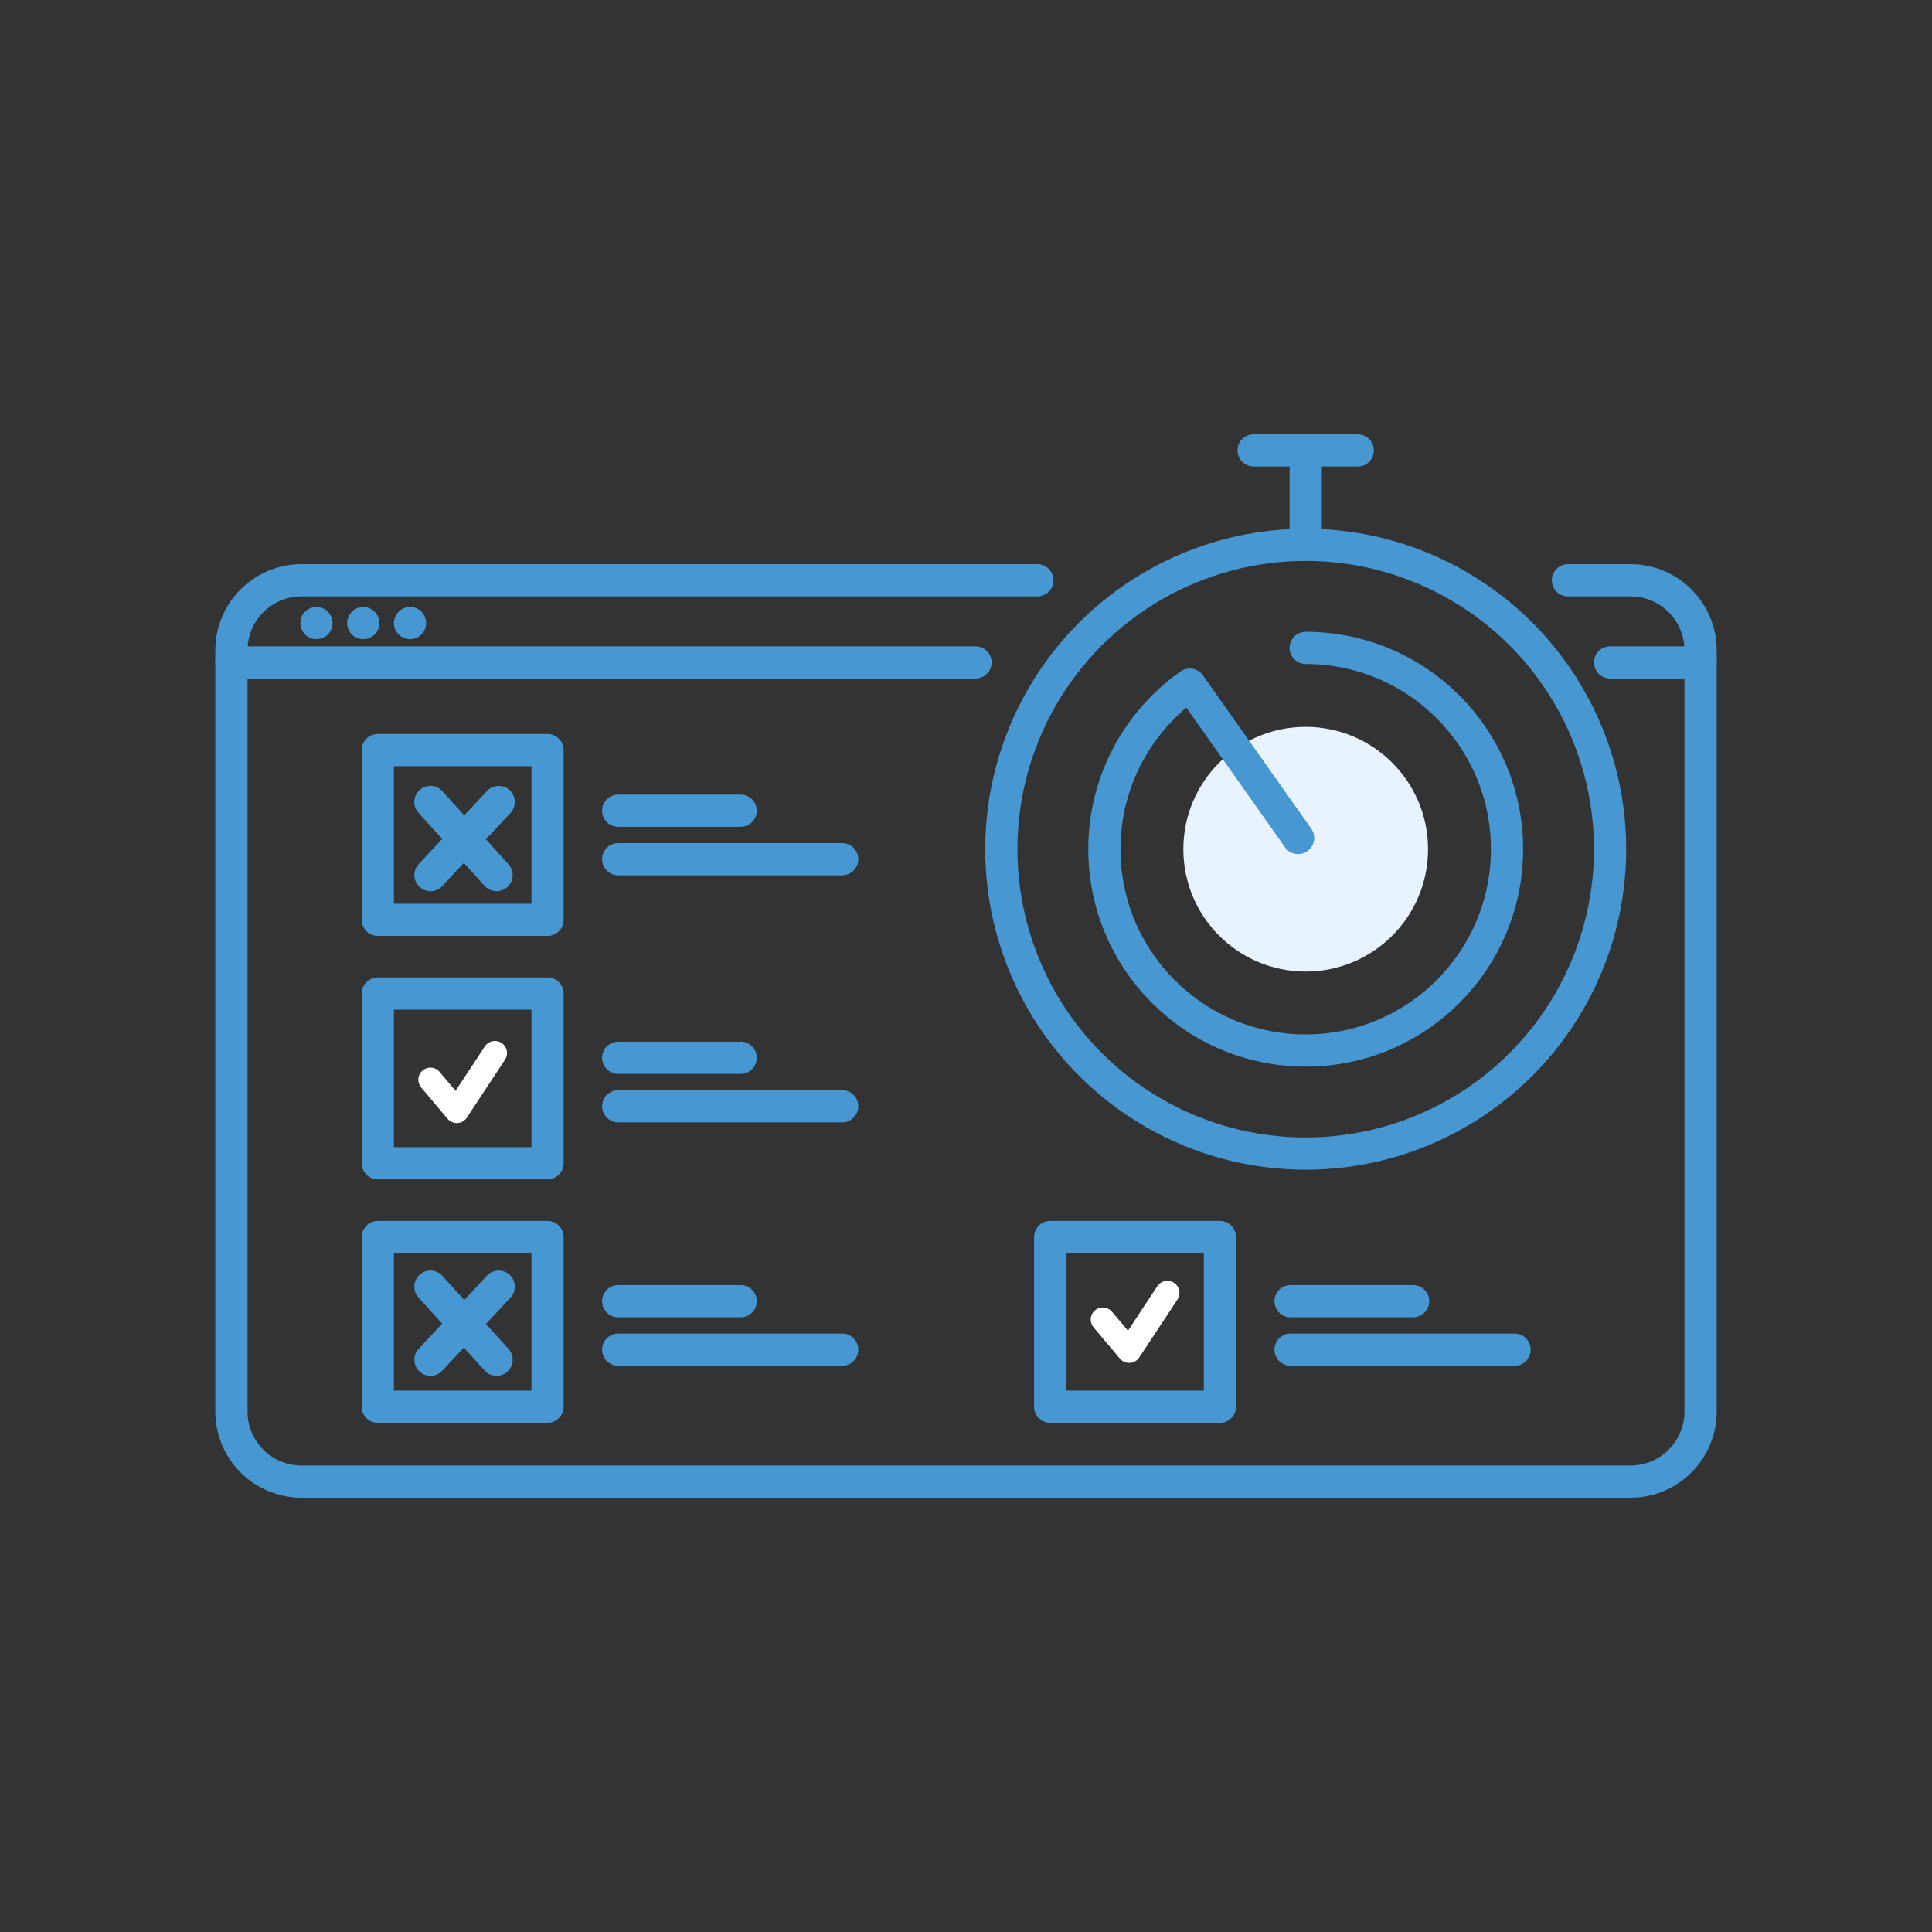 <?xml version="1.0" encoding="UTF-8"?><svg id="Pictogrammes" xmlns="http://www.w3.org/2000/svg" viewBox="0 0 400 400"><rect x="0" y="0" width="400" height="400" fill="#333333" stroke="none"/><defs><style>.cls-1, .cls-2, .cls-3 {
        fill: none;
      }

      .cls-1, .cls-4 {
        stroke-width: 0px;
      }

      .cls-2 {
        stroke: #4697d2;
        stroke-width: 6.67px;
      }

      .cls-2, .cls-3 {
        stroke-linecap: round;
        stroke-linejoin: round;
      }

      .cls-3 {
        stroke: #fff;
        stroke-width: 5px;
      }

      .cls-4 {
        fill: #e8f3ff;
      }</style></defs><g id="GEN_bleu" data-name="GEN bleu"><g><g><g><circle class="cls-4" cx="270.33" cy="175.82" r="25.33"/><circle class="cls-2" cx="270.33" cy="175.82" r="63.02"/><path class="cls-2" d="m270.33,134.14c23.02,0,41.68,18.66,41.68,41.68s-18.66,41.68-41.68,41.68-41.68-18.66-41.68-41.68c0-14.08,6.98-26.53,17.68-34.08l22.43,31.75"/><line class="cls-2" x1="270.33" y1="112.8" x2="270.33" y2="94"/><line class="cls-2" x1="259.55" y1="93.25" x2="281.11" y2="93.25"/></g><g><rect class="cls-2" x="217.43" y="256.11" width="35.14" height="35.14"/><rect class="cls-2" x="78.22" y="205.7" width="35.14" height="35.14"/><rect class="cls-2" x="78.22" y="155.3" width="35.14" height="35.14"/><polyline class="cls-3" points="89.11 223.54 94.57 230.02 102.47 218.02"/><line class="cls-2" x1="127.99" y1="177.89" x2="174.36" y2="177.89"/><line class="cls-2" x1="127.99" y1="167.85" x2="153.35" y2="167.85"/><line class="cls-2" x1="127.99" y1="229.04" x2="174.36" y2="229.04"/><line class="cls-2" x1="127.99" y1="219" x2="153.35" y2="219"/><g><line class="cls-2" x1="89.13" y1="281.52" x2="103.26" y2="266.39"/><line class="cls-2" x1="89.11" y1="266.39" x2="102.81" y2="281.52"/></g><g><line class="cls-2" x1="89.13" y1="181.18" x2="103.26" y2="166.04"/><line class="cls-2" x1="89.11" y1="166.04" x2="102.81" y2="181.18"/></g><rect class="cls-2" x="78.22" y="256.11" width="35.14" height="35.14"/><line class="cls-2" x1="127.99" y1="279.44" x2="174.36" y2="279.44"/><line class="cls-2" x1="127.99" y1="269.4" x2="153.35" y2="269.4"/><polyline class="cls-3" points="228.32 273.2 233.78 279.68 241.69 267.68"/><line class="cls-2" x1="267.2" y1="279.44" x2="313.57" y2="279.44"/><line class="cls-2" x1="267.2" y1="269.4" x2="292.57" y2="269.4"/><path class="cls-2" d="m324.62,120.14h12.95c8.02,0,14.52,6.5,14.52,14.52v157.57c0,8.02-6.5,14.52-14.52,14.52H62.43c-8.02,0-14.52-6.5-14.52-14.52v-157.57c0-8.02,6.5-14.52,14.52-14.52h152.35"/><line class="cls-2" x1="47.91" y1="137.15" x2="201.97" y2="137.15"/><line class="cls-2" x1="333.35" y1="137.15" x2="352.09" y2="137.15"/><line class="cls-2" x1="65.52" y1="129" x2="65.52" y2="129"/><line class="cls-2" x1="75.21" y1="129" x2="75.21" y2="129"/><line class="cls-2" x1="84.89" y1="129" x2="84.89" y2="129"/></g></g><rect class="cls-1" width="400" height="400"/></g></g></svg>
